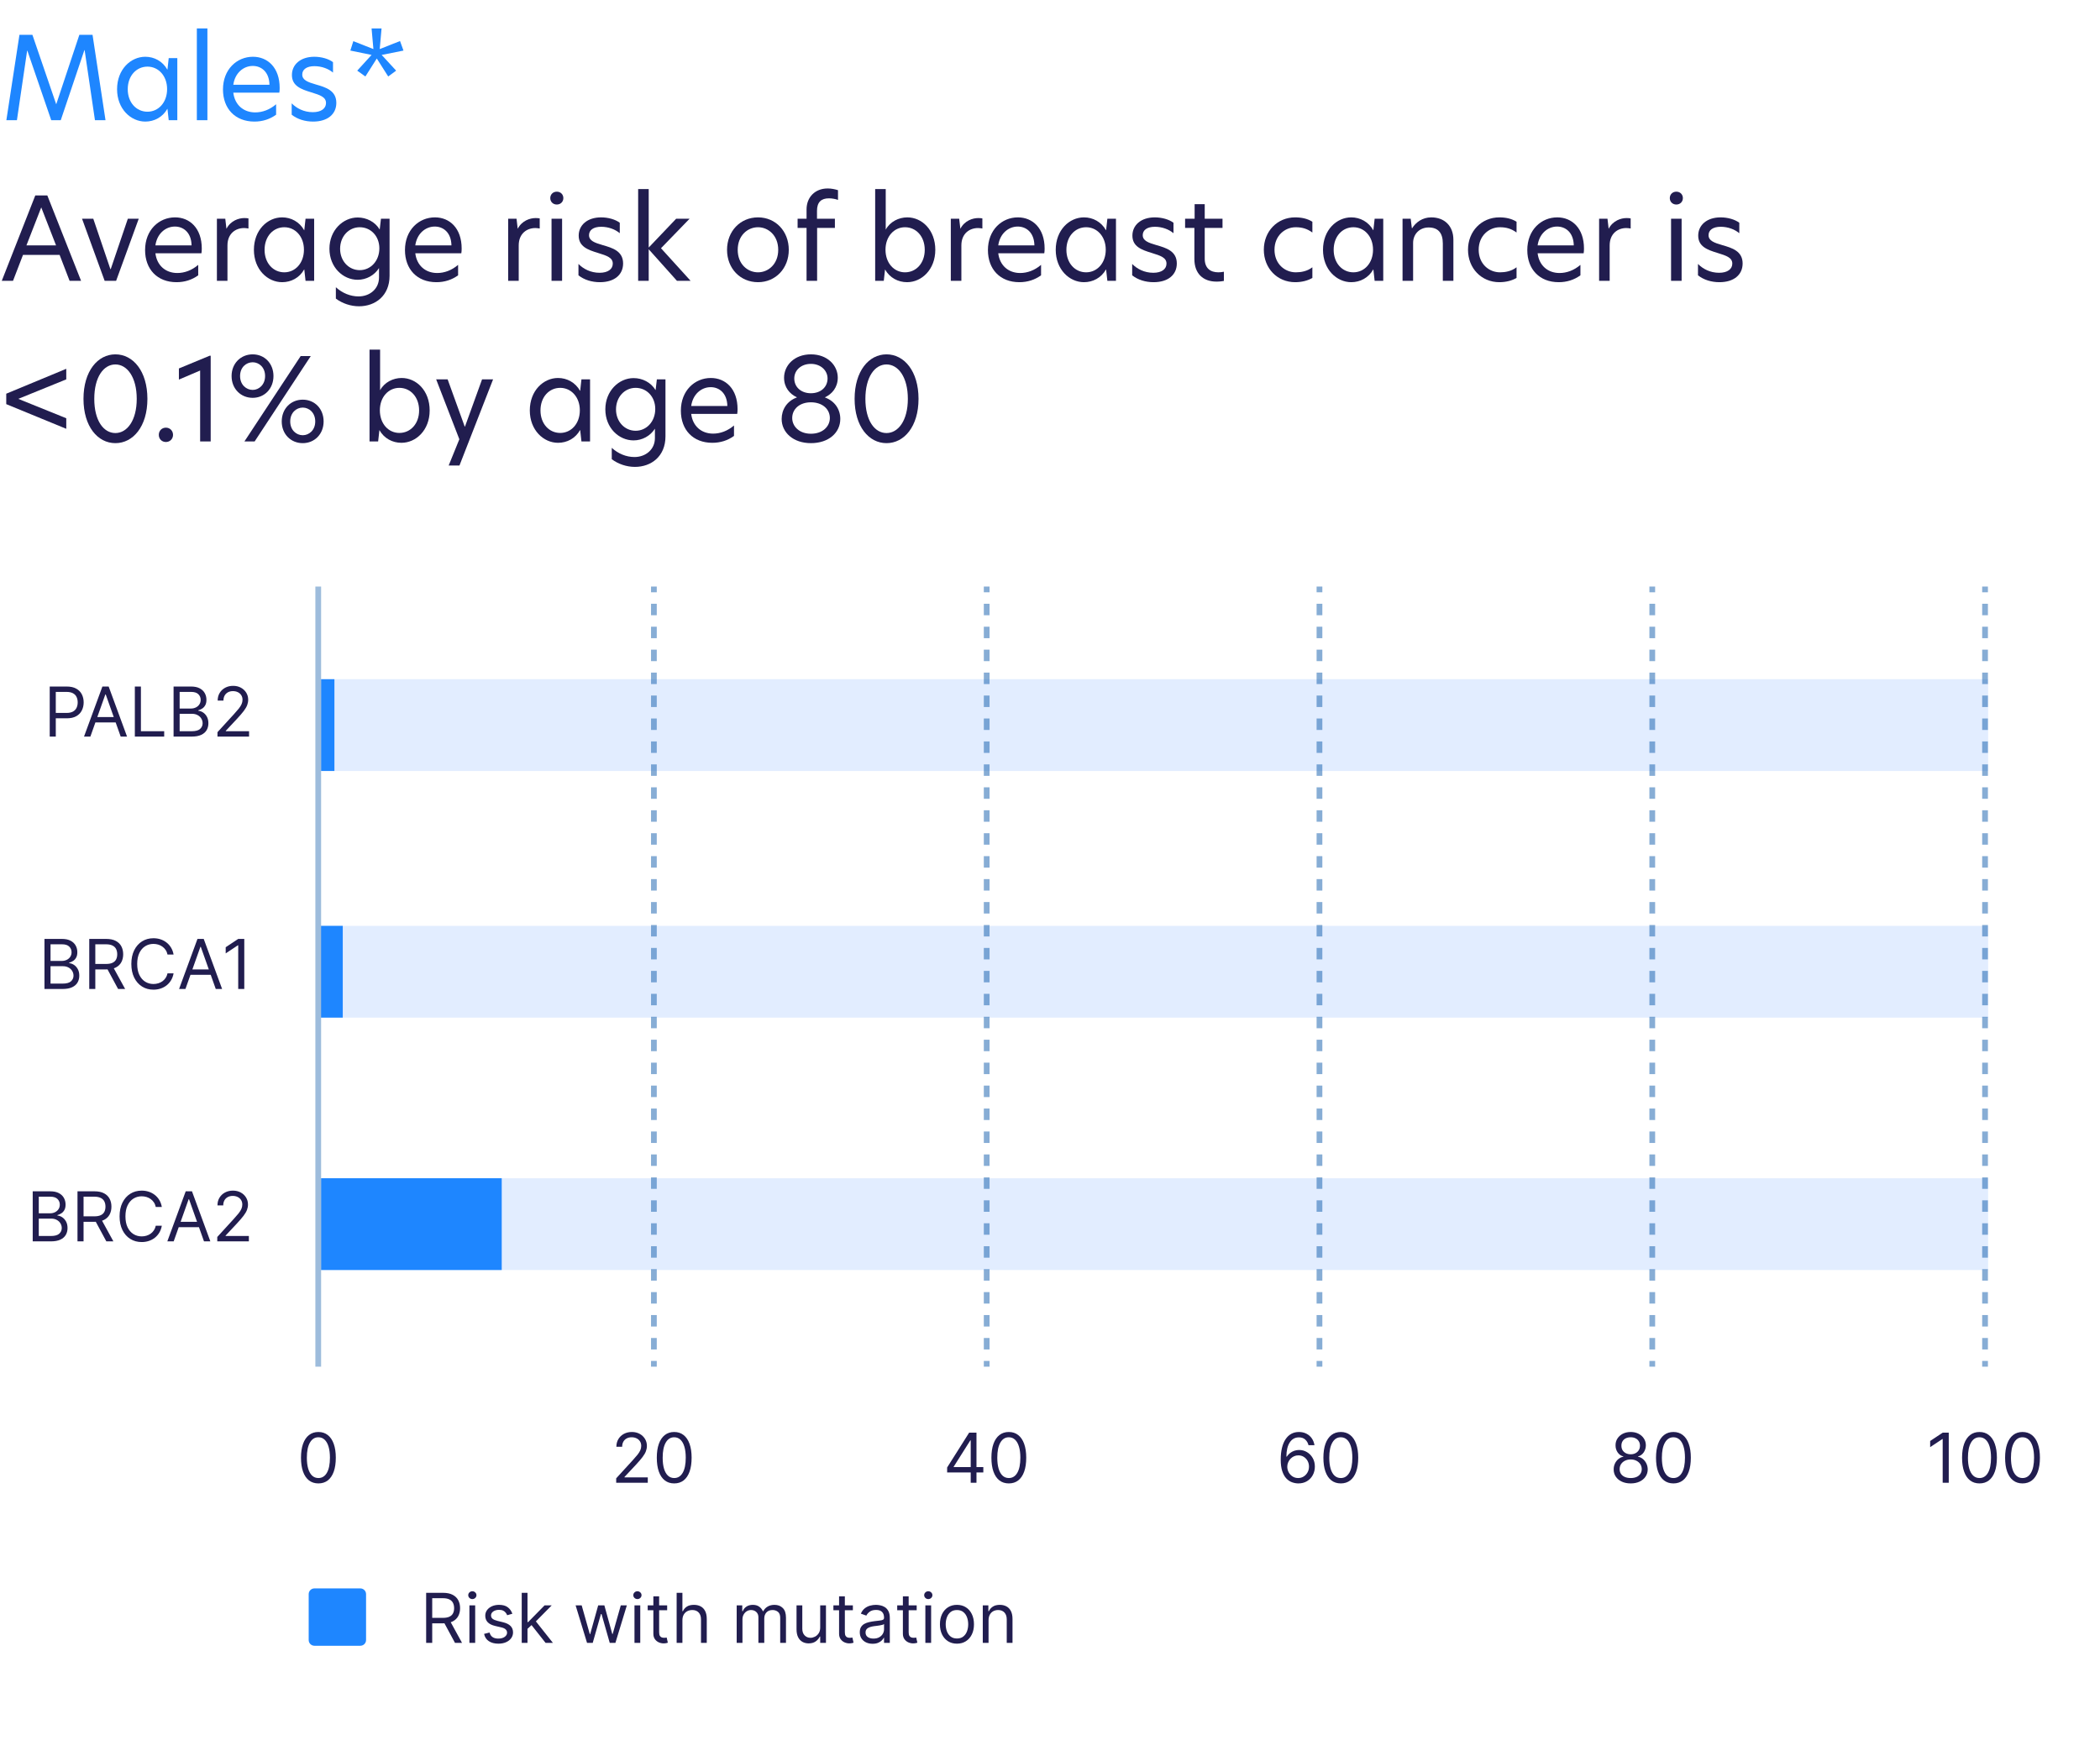 <?xml version="1.0" encoding="UTF-8"?>
<svg xmlns="http://www.w3.org/2000/svg" width="366" height="307" viewBox="0 0 366 307" fill="none">
  <path d="M62.8 276.91H54.8C54.248 276.91 53.8 277.358 53.8 277.91V285.91C53.8 286.462 54.248 286.91 54.8 286.91H62.8C63.352 286.91 63.8 286.462 63.8 285.91V277.91C63.8 277.358 63.352 276.91 62.8 276.91Z" fill="#1E86FF"></path>
  <path d="M74.272 286.41V277.682H77.221C77.903 277.682 78.463 277.799 78.9 278.032C79.338 278.262 79.662 278.579 79.872 278.982C80.082 279.386 80.187 279.844 80.187 280.359C80.187 280.873 80.082 281.329 79.872 281.726C79.662 282.124 79.339 282.437 78.905 282.664C78.47 282.888 77.915 283.001 77.238 283.001H74.852V282.046H77.204C77.67 282.046 78.045 281.978 78.329 281.841C78.616 281.705 78.824 281.512 78.951 281.262C79.082 281.009 79.147 280.708 79.147 280.359C79.147 280.009 79.082 279.704 78.951 279.442C78.821 279.181 78.612 278.979 78.325 278.837C78.038 278.692 77.659 278.62 77.187 278.62H75.329V286.41H74.272ZM78.38 282.489L80.528 286.41H79.301L77.187 282.489H78.38ZM81.812 286.41V279.864H82.818V286.41H81.812ZM82.323 278.773C82.127 278.773 81.958 278.707 81.816 278.573C81.677 278.439 81.607 278.279 81.607 278.091C81.607 277.904 81.677 277.743 81.816 277.61C81.958 277.476 82.127 277.41 82.323 277.41C82.519 277.41 82.687 277.476 82.826 277.61C82.968 277.743 83.039 277.904 83.039 278.091C83.039 278.279 82.968 278.439 82.826 278.573C82.687 278.707 82.519 278.773 82.323 278.773ZM89.296 281.33L88.392 281.586C88.336 281.435 88.252 281.289 88.141 281.147C88.033 281.002 87.885 280.883 87.698 280.789C87.51 280.695 87.27 280.648 86.978 280.648C86.577 280.648 86.243 280.741 85.976 280.925C85.712 281.107 85.58 281.339 85.58 281.62C85.58 281.87 85.671 282.067 85.853 282.212C86.035 282.357 86.319 282.478 86.705 282.574L87.677 282.813C88.262 282.955 88.698 283.172 88.985 283.465C89.272 283.755 89.415 284.128 89.415 284.586C89.415 284.961 89.307 285.296 89.091 285.591C88.878 285.887 88.58 286.12 88.197 286.29C87.813 286.461 87.367 286.546 86.858 286.546C86.191 286.546 85.638 286.401 85.201 286.111C84.763 285.822 84.486 285.398 84.37 284.841L85.324 284.603C85.415 284.955 85.587 285.219 85.84 285.395C86.096 285.572 86.43 285.66 86.841 285.66C87.31 285.66 87.682 285.56 87.958 285.361C88.236 285.16 88.376 284.918 88.376 284.637C88.376 284.41 88.296 284.219 88.137 284.066C87.978 283.91 87.733 283.793 87.404 283.716L86.313 283.461C85.713 283.319 85.273 283.099 84.992 282.8C84.713 282.499 84.574 282.123 84.574 281.671C84.574 281.302 84.678 280.975 84.885 280.691C85.096 280.407 85.381 280.184 85.742 280.022C86.106 279.86 86.517 279.779 86.978 279.779C87.626 279.779 88.134 279.921 88.503 280.205C88.876 280.489 89.14 280.864 89.296 281.33ZM91.867 284.023L91.85 282.779H92.054L94.918 279.864H96.162L93.111 282.949H93.026L91.867 284.023ZM90.929 286.41V277.682H91.935V286.41H90.929ZM95.088 286.41L92.531 283.171L93.247 282.472L96.367 286.41H95.088ZM102.314 286.41L100.32 279.864H101.377L102.792 284.876H102.86L104.257 279.864H105.331L106.712 284.859H106.78L108.195 279.864H109.252L107.257 286.41H106.269L104.837 281.381H104.735L103.303 286.41H102.314ZM110.581 286.41V279.864H111.587V286.41H110.581ZM111.093 278.773C110.897 278.773 110.728 278.707 110.586 278.573C110.446 278.439 110.377 278.279 110.377 278.091C110.377 277.904 110.446 277.743 110.586 277.61C110.728 277.476 110.897 277.41 111.093 277.41C111.289 277.41 111.456 277.476 111.596 277.61C111.738 277.743 111.809 277.904 111.809 278.091C111.809 278.279 111.738 278.439 111.596 278.573C111.456 278.707 111.289 278.773 111.093 278.773ZM116.276 279.864V280.716H112.884V279.864H116.276ZM113.872 278.296H114.878V284.535C114.878 284.819 114.919 285.032 115.001 285.174C115.087 285.313 115.195 285.407 115.325 285.455C115.459 285.501 115.599 285.523 115.747 285.523C115.858 285.523 115.949 285.518 116.02 285.506C116.091 285.492 116.148 285.481 116.19 285.472L116.395 286.376C116.327 286.401 116.232 286.427 116.109 286.452C115.987 286.481 115.832 286.495 115.645 286.495C115.361 286.495 115.082 286.434 114.81 286.312C114.54 286.189 114.315 286.003 114.136 285.753C113.96 285.503 113.872 285.188 113.872 284.807V278.296ZM118.935 282.472V286.41H117.929V277.682H118.935V280.887H119.02C119.173 280.549 119.403 280.28 119.71 280.082C120.02 279.88 120.432 279.779 120.946 279.779C121.392 279.779 121.783 279.868 122.118 280.047C122.453 280.224 122.713 280.495 122.898 280.861C123.085 281.225 123.179 281.688 123.179 282.251V286.41H122.173V282.319C122.173 281.799 122.038 281.397 121.768 281.113C121.501 280.826 121.131 280.682 120.656 280.682C120.327 280.682 120.031 280.752 119.77 280.891C119.511 281.03 119.307 281.234 119.156 281.501C119.009 281.768 118.935 282.091 118.935 282.472ZM128.394 286.41V279.864H129.365V280.887H129.451C129.587 280.538 129.807 280.266 130.111 280.073C130.415 279.877 130.78 279.779 131.206 279.779C131.638 279.779 131.998 279.877 132.284 280.073C132.574 280.266 132.8 280.538 132.962 280.887H133.03C133.198 280.549 133.449 280.28 133.784 280.082C134.12 279.88 134.522 279.779 134.99 279.779C135.576 279.779 136.054 279.962 136.427 280.329C136.799 280.692 136.985 281.259 136.985 282.029V286.41H135.979V282.029C135.979 281.546 135.847 281.201 135.583 280.993C135.319 280.786 135.007 280.682 134.65 280.682C134.189 280.682 133.833 280.822 133.58 281.1C133.327 281.376 133.201 281.725 133.201 282.148V286.41H132.178V281.927C132.178 281.555 132.057 281.255 131.816 281.028C131.574 280.797 131.263 280.682 130.882 280.682C130.621 280.682 130.377 280.752 130.15 280.891C129.925 281.03 129.743 281.224 129.604 281.471C129.468 281.715 129.4 281.998 129.4 282.319V286.41H128.394ZM142.949 283.734V279.864H143.954V286.41H142.949V285.302H142.88C142.727 285.634 142.488 285.917 142.164 286.15C141.841 286.38 141.431 286.495 140.937 286.495C140.528 286.495 140.164 286.405 139.846 286.226C139.528 286.045 139.278 285.772 139.096 285.408C138.914 285.042 138.824 284.58 138.824 284.023V279.864H139.829V283.955C139.829 284.432 139.963 284.813 140.23 285.097C140.5 285.381 140.843 285.523 141.261 285.523C141.511 285.523 141.765 285.459 142.024 285.332C142.285 285.204 142.504 285.008 142.68 284.743C142.859 284.479 142.949 284.143 142.949 283.734ZM148.643 279.864V280.716H145.251V279.864H148.643ZM146.239 278.296H147.245V284.535C147.245 284.819 147.286 285.032 147.369 285.174C147.454 285.313 147.562 285.407 147.692 285.455C147.826 285.501 147.967 285.523 148.114 285.523C148.225 285.523 148.316 285.518 148.387 285.506C148.458 285.492 148.515 285.481 148.558 285.472L148.762 286.376C148.694 286.401 148.599 286.427 148.477 286.452C148.354 286.481 148.2 286.495 148.012 286.495C147.728 286.495 147.45 286.434 147.177 286.312C146.907 286.189 146.683 286.003 146.504 285.753C146.327 285.503 146.239 285.188 146.239 284.807V278.296ZM152.082 286.563C151.667 286.563 151.291 286.485 150.952 286.329C150.614 286.17 150.346 285.941 150.147 285.643C149.948 285.341 149.849 284.978 149.849 284.552C149.849 284.177 149.923 283.873 150.07 283.64C150.218 283.404 150.416 283.219 150.663 283.086C150.91 282.952 151.183 282.853 151.481 282.788C151.782 282.719 152.085 282.665 152.389 282.626C152.786 282.574 153.109 282.536 153.356 282.511C153.606 282.482 153.788 282.435 153.901 282.37C154.018 282.305 154.076 282.191 154.076 282.029V281.995C154.076 281.574 153.961 281.248 153.731 281.015C153.504 280.782 153.158 280.665 152.695 280.665C152.215 280.665 151.839 280.77 151.566 280.981C151.293 281.191 151.102 281.415 150.991 281.654L150.036 281.313C150.207 280.915 150.434 280.606 150.718 280.384C151.005 280.16 151.317 280.003 151.656 279.915C151.996 279.824 152.332 279.779 152.661 279.779C152.871 279.779 153.113 279.805 153.386 279.856C153.661 279.904 153.927 280.005 154.183 280.158C154.441 280.312 154.656 280.543 154.826 280.853C154.996 281.163 155.082 281.577 155.082 282.097V286.41H154.076V285.523H154.025C153.957 285.665 153.843 285.817 153.684 285.979C153.525 286.141 153.313 286.279 153.049 286.393C152.785 286.506 152.462 286.563 152.082 286.563ZM152.235 285.66C152.633 285.66 152.968 285.582 153.241 285.425C153.516 285.269 153.724 285.067 153.863 284.82C154.005 284.573 154.076 284.313 154.076 284.04V283.12C154.033 283.171 153.94 283.218 153.795 283.261C153.653 283.3 153.488 283.336 153.3 283.367C153.116 283.395 152.935 283.421 152.759 283.444C152.586 283.464 152.445 283.481 152.337 283.495C152.076 283.529 151.832 283.584 151.604 283.661C151.38 283.735 151.198 283.847 151.059 283.998C150.923 284.145 150.854 284.347 150.854 284.603C150.854 284.952 150.984 285.216 151.242 285.395C151.504 285.572 151.835 285.66 152.235 285.66ZM159.764 279.864V280.716H156.372V279.864H159.764ZM157.36 278.296H158.366V284.535C158.366 284.819 158.407 285.032 158.49 285.174C158.575 285.313 158.683 285.407 158.814 285.455C158.947 285.501 159.088 285.523 159.235 285.523C159.346 285.523 159.437 285.518 159.508 285.506C159.579 285.492 159.636 285.481 159.679 285.472L159.883 286.376C159.815 286.401 159.72 286.427 159.598 286.452C159.476 286.481 159.321 286.495 159.133 286.495C158.849 286.495 158.571 286.434 158.298 286.312C158.028 286.189 157.804 286.003 157.625 285.753C157.449 285.503 157.36 285.188 157.36 284.807V278.296ZM161.277 286.41V279.864H162.282V286.41H161.277ZM161.788 278.773C161.592 278.773 161.423 278.707 161.281 278.573C161.142 278.439 161.072 278.279 161.072 278.091C161.072 277.904 161.142 277.743 161.281 277.61C161.423 277.476 161.592 277.41 161.788 277.41C161.984 277.41 162.152 277.476 162.291 277.61C162.433 277.743 162.504 277.904 162.504 278.091C162.504 278.279 162.433 278.439 162.291 278.573C162.152 278.707 161.984 278.773 161.788 278.773ZM166.783 286.546C166.192 286.546 165.674 286.405 165.228 286.124C164.785 285.843 164.438 285.449 164.188 284.944C163.941 284.438 163.817 283.847 163.817 283.171C163.817 282.489 163.941 281.894 164.188 281.386C164.438 280.877 164.785 280.482 165.228 280.201C165.674 279.92 166.192 279.779 166.783 279.779C167.374 279.779 167.891 279.92 168.335 280.201C168.781 280.482 169.127 280.877 169.374 281.386C169.624 281.894 169.749 282.489 169.749 283.171C169.749 283.847 169.624 284.438 169.374 284.944C169.127 285.449 168.781 285.843 168.335 286.124C167.891 286.405 167.374 286.546 166.783 286.546ZM166.783 285.643C167.232 285.643 167.602 285.528 167.891 285.297C168.181 285.067 168.396 284.765 168.535 284.39C168.674 284.015 168.744 283.609 168.744 283.171C168.744 282.734 168.674 282.326 168.535 281.948C168.396 281.57 168.181 281.265 167.891 281.032C167.602 280.799 167.232 280.682 166.783 280.682C166.335 280.682 165.965 280.799 165.675 281.032C165.386 281.265 165.171 281.57 165.032 281.948C164.893 282.326 164.823 282.734 164.823 283.171C164.823 283.609 164.893 284.015 165.032 284.39C165.171 284.765 165.386 285.067 165.675 285.297C165.965 285.528 166.335 285.643 166.783 285.643ZM172.29 282.472V286.41H171.284V279.864H172.256V280.887H172.341C172.495 280.555 172.728 280.288 173.04 280.086C173.353 279.881 173.756 279.779 174.25 279.779C174.694 279.779 175.081 279.87 175.414 280.052C175.746 280.231 176.005 280.503 176.189 280.87C176.374 281.234 176.466 281.694 176.466 282.251V286.41H175.461V282.319C175.461 281.805 175.327 281.404 175.06 281.117C174.793 280.827 174.427 280.682 173.961 280.682C173.64 280.682 173.353 280.752 173.1 280.891C172.85 281.03 172.652 281.234 172.507 281.501C172.363 281.768 172.29 282.091 172.29 282.472Z" fill="#211D4F"></path>
  <path opacity="0.5" d="M346.501 118.406H55.969V134.406H346.501V118.406Z" fill="#C6DDFF"></path>
  <path opacity="0.5" d="M346.501 161.406H55.963V177.406H346.501V161.406Z" fill="#C6DDFF"></path>
  <path opacity="0.5" d="M346.5 205.406H55.988V221.406H346.5V205.406Z" fill="#C6DDFF"></path>
  <path d="M58.285 118.406H55.969V134.406H58.285V118.406Z" fill="#1E86FF"></path>
  <path d="M59.74 161.406H55.955V177.406H59.74V161.406Z" fill="#1E86FF"></path>
  <path d="M87.444 205.406H55.967V221.406H87.444V205.406Z" fill="#1E86FF"></path>
  <path d="M8.666 128.412V119.685H11.615C12.3 119.685 12.859 119.808 13.294 120.056C13.731 120.3 14.055 120.631 14.265 121.048C14.476 121.466 14.581 121.932 14.581 122.446C14.581 122.96 14.476 123.428 14.265 123.848C14.058 124.269 13.737 124.604 13.302 124.854C12.868 125.101 12.311 125.225 11.632 125.225H9.518V124.287H11.598C12.067 124.287 12.443 124.206 12.727 124.044C13.011 123.882 13.217 123.664 13.345 123.388C13.476 123.11 13.541 122.796 13.541 122.446C13.541 122.097 13.476 121.784 13.345 121.509C13.217 121.233 13.01 121.017 12.723 120.861C12.436 120.702 12.055 120.622 11.581 120.622H9.723V128.412H8.666ZM15.751 128.412H14.643L17.847 119.685H18.938L22.143 128.412H21.035L18.427 121.066H18.358L15.751 128.412ZM16.16 125.003H20.625V125.941H16.16V125.003ZM23.502 128.412V119.685H24.559V127.475H28.616V128.412H23.502ZM30.252 128.412V119.685H33.303C33.911 119.685 34.413 119.79 34.807 120C35.202 120.208 35.496 120.487 35.689 120.84C35.883 121.189 35.979 121.577 35.979 122.003C35.979 122.378 35.913 122.688 35.779 122.932C35.648 123.176 35.475 123.369 35.259 123.512C35.046 123.654 34.814 123.759 34.564 123.827V123.912C34.831 123.929 35.1 124.023 35.37 124.193C35.64 124.364 35.866 124.608 36.047 124.926C36.229 125.244 36.32 125.634 36.32 126.094C36.32 126.531 36.221 126.925 36.022 127.274C35.823 127.624 35.509 127.901 35.08 128.105C34.651 128.31 34.093 128.412 33.405 128.412H30.252ZM31.309 127.475H33.405C34.096 127.475 34.586 127.341 34.876 127.074C35.168 126.804 35.314 126.477 35.314 126.094C35.314 125.798 35.239 125.526 35.089 125.276C34.938 125.023 34.724 124.821 34.445 124.671C34.167 124.517 33.837 124.441 33.456 124.441H31.309V127.475ZM31.309 123.52H33.269C33.587 123.52 33.874 123.458 34.13 123.333C34.388 123.208 34.593 123.031 34.743 122.804C34.897 122.577 34.974 122.31 34.974 122.003C34.974 121.619 34.84 121.294 34.573 121.027C34.306 120.757 33.883 120.622 33.303 120.622H31.309V123.52ZM37.903 128.412V127.645L40.784 124.492C41.122 124.122 41.4 123.801 41.619 123.529C41.838 123.253 42 122.994 42.105 122.753C42.213 122.509 42.267 122.253 42.267 121.986C42.267 121.679 42.193 121.414 42.045 121.189C41.9 120.965 41.702 120.791 41.449 120.669C41.196 120.547 40.912 120.486 40.596 120.486C40.261 120.486 39.969 120.556 39.719 120.695C39.471 120.831 39.28 121.023 39.143 121.27C39.01 121.517 38.943 121.807 38.943 122.139H37.937C37.937 121.628 38.055 121.179 38.291 120.793C38.527 120.406 38.848 120.105 39.254 119.889C39.663 119.673 40.122 119.566 40.63 119.566C41.142 119.566 41.595 119.673 41.99 119.889C42.385 120.105 42.694 120.396 42.919 120.763C43.143 121.129 43.255 121.537 43.255 121.986C43.255 122.307 43.197 122.621 43.081 122.928C42.967 123.232 42.768 123.571 42.484 123.946C42.203 124.318 41.812 124.773 41.312 125.31L39.352 127.406V127.475H43.409V128.412H37.903Z" fill="#211D4F"></path>
  <path d="M7.75 172.412V163.685H10.801C11.409 163.685 11.911 163.79 12.305 164C12.7 164.208 12.994 164.487 13.188 164.84C13.381 165.189 13.477 165.577 13.477 166.003C13.477 166.378 13.411 166.688 13.277 166.932C13.146 167.176 12.973 167.369 12.757 167.512C12.544 167.654 12.312 167.759 12.062 167.827V167.912C12.329 167.929 12.598 168.023 12.868 168.193C13.138 168.364 13.364 168.608 13.545 168.926C13.727 169.244 13.818 169.634 13.818 170.094C13.818 170.531 13.719 170.925 13.52 171.274C13.321 171.624 13.007 171.901 12.578 172.105C12.149 172.31 11.591 172.412 10.903 172.412H7.75ZM8.807 171.475H10.903C11.594 171.475 12.084 171.341 12.374 171.074C12.666 170.804 12.812 170.477 12.812 170.094C12.812 169.798 12.737 169.526 12.587 169.276C12.436 169.023 12.222 168.821 11.943 168.671C11.665 168.517 11.335 168.441 10.954 168.441H8.807V171.475ZM8.807 167.52H10.767C11.085 167.52 11.372 167.458 11.628 167.333C11.886 167.208 12.091 167.031 12.242 166.804C12.395 166.577 12.472 166.31 12.472 166.003C12.472 165.619 12.338 165.294 12.071 165.027C11.804 164.757 11.381 164.622 10.801 164.622H8.807V167.52ZM15.555 172.412V163.685H18.503C19.185 163.685 19.745 163.801 20.183 164.034C20.62 164.264 20.944 164.581 21.154 164.985C21.364 165.388 21.469 165.847 21.469 166.361C21.469 166.875 21.364 167.331 21.154 167.729C20.944 168.127 20.621 168.439 20.187 168.666C19.752 168.891 19.197 169.003 18.521 169.003H16.134V168.048H18.486C18.952 168.048 19.327 167.98 19.611 167.844C19.898 167.708 20.106 167.514 20.234 167.264C20.364 167.012 20.43 166.71 20.43 166.361C20.43 166.012 20.364 165.706 20.234 165.445C20.103 165.183 19.894 164.982 19.607 164.84C19.32 164.695 18.941 164.622 18.469 164.622H16.611V172.412H15.555ZM19.663 168.492L21.81 172.412H20.583L18.469 168.492H19.663ZM30.253 166.412H29.196C29.134 166.108 29.024 165.841 28.868 165.611C28.715 165.381 28.527 165.188 28.306 165.031C28.087 164.872 27.844 164.753 27.577 164.673C27.31 164.594 27.032 164.554 26.742 164.554C26.213 164.554 25.735 164.688 25.306 164.955C24.88 165.222 24.54 165.615 24.287 166.135C24.037 166.655 23.912 167.293 23.912 168.048C23.912 168.804 24.037 169.442 24.287 169.962C24.54 170.482 24.88 170.875 25.306 171.142C25.735 171.409 26.213 171.543 26.742 171.543C27.032 171.543 27.31 171.503 27.577 171.423C27.844 171.344 28.087 171.226 28.306 171.07C28.527 170.911 28.715 170.716 28.868 170.486C29.024 170.253 29.134 169.986 29.196 169.685H30.253C30.174 170.131 30.029 170.53 29.819 170.882C29.608 171.235 29.347 171.534 29.034 171.781C28.722 172.026 28.371 172.212 27.982 172.34C27.596 172.468 27.182 172.531 26.742 172.531C25.997 172.531 25.336 172.35 24.756 171.986C24.177 171.622 23.721 171.105 23.388 170.435C23.056 169.764 22.89 168.969 22.89 168.048C22.89 167.128 23.056 166.333 23.388 165.662C23.721 164.992 24.177 164.475 24.756 164.111C25.336 163.747 25.997 163.566 26.742 163.566C27.182 163.566 27.596 163.629 27.982 163.757C28.371 163.885 28.722 164.073 29.034 164.32C29.347 164.564 29.608 164.862 29.819 165.215C30.029 165.564 30.174 165.963 30.253 166.412ZM32.319 172.412H31.211L34.416 163.685H35.506L38.711 172.412H37.603L34.995 165.066H34.927L32.319 172.412ZM32.728 169.003H37.194V169.941H32.728V169.003ZM42.575 163.685V172.412H41.518V164.793H41.467L39.336 166.208V165.134L41.518 163.685H42.575Z" fill="#211D4F"></path>
  <path d="M5.701 216.412V207.685H8.752C9.36 207.685 9.862 207.79 10.257 208C10.651 208.208 10.945 208.487 11.139 208.84C11.332 209.189 11.428 209.577 11.428 210.003C11.428 210.378 11.362 210.688 11.228 210.932C11.098 211.176 10.924 211.369 10.708 211.512C10.495 211.654 10.264 211.759 10.014 211.827V211.912C10.281 211.929 10.549 212.023 10.819 212.193C11.089 212.364 11.315 212.608 11.497 212.926C11.678 213.244 11.769 213.634 11.769 214.094C11.769 214.531 11.67 214.925 11.471 215.274C11.272 215.624 10.958 215.901 10.529 216.105C10.1 216.31 9.542 216.412 8.855 216.412H5.701ZM6.758 215.475H8.855C9.545 215.475 10.035 215.341 10.325 215.074C10.617 214.804 10.764 214.477 10.764 214.094C10.764 213.798 10.688 213.526 10.538 213.276C10.387 213.023 10.173 212.821 9.894 212.671C9.616 212.517 9.286 212.441 8.906 212.441H6.758V215.475ZM6.758 211.52H8.718C9.036 211.52 9.323 211.458 9.579 211.333C9.838 211.208 10.042 211.031 10.193 210.804C10.346 210.577 10.423 210.31 10.423 210.003C10.423 209.619 10.289 209.294 10.022 209.027C9.755 208.757 9.332 208.622 8.752 208.622H6.758V211.52ZM13.506 216.412V207.685H16.455C17.137 207.685 17.696 207.801 18.134 208.034C18.571 208.264 18.895 208.581 19.105 208.985C19.316 209.388 19.421 209.847 19.421 210.361C19.421 210.875 19.316 211.331 19.105 211.729C18.895 212.127 18.573 212.439 18.138 212.666C17.703 212.891 17.148 213.003 16.472 213.003H14.085V212.048H16.438C16.904 212.048 17.279 211.98 17.563 211.844C17.85 211.708 18.057 211.514 18.185 211.264C18.316 211.012 18.381 210.71 18.381 210.361C18.381 210.012 18.316 209.706 18.185 209.445C18.054 209.183 17.845 208.982 17.558 208.84C17.271 208.695 16.892 208.622 16.421 208.622H14.563V216.412H13.506ZM17.614 212.492L19.762 216.412H18.534L16.421 212.492H17.614ZM28.204 210.412H27.148C27.085 210.108 26.976 209.841 26.819 209.611C26.666 209.381 26.479 209.188 26.257 209.031C26.038 208.872 25.795 208.753 25.528 208.673C25.261 208.594 24.983 208.554 24.693 208.554C24.165 208.554 23.686 208.688 23.257 208.955C22.831 209.222 22.491 209.615 22.238 210.135C21.988 210.655 21.863 211.293 21.863 212.048C21.863 212.804 21.988 213.442 22.238 213.962C22.491 214.482 22.831 214.875 23.257 215.142C23.686 215.409 24.165 215.543 24.693 215.543C24.983 215.543 25.261 215.503 25.528 215.423C25.795 215.344 26.038 215.226 26.257 215.07C26.479 214.911 26.666 214.716 26.819 214.486C26.976 214.253 27.085 213.986 27.148 213.685H28.204C28.125 214.131 27.98 214.53 27.77 214.882C27.559 215.235 27.298 215.534 26.986 215.781C26.673 216.026 26.322 216.212 25.933 216.34C25.547 216.468 25.133 216.531 24.693 216.531C23.949 216.531 23.287 216.35 22.707 215.986C22.128 215.622 21.672 215.105 21.339 214.435C21.007 213.764 20.841 212.969 20.841 212.048C20.841 211.128 21.007 210.333 21.339 209.662C21.672 208.992 22.128 208.475 22.707 208.111C23.287 207.747 23.949 207.566 24.693 207.566C25.133 207.566 25.547 207.629 25.933 207.757C26.322 207.885 26.673 208.073 26.986 208.32C27.298 208.564 27.559 208.862 27.77 209.215C27.98 209.564 28.125 209.963 28.204 210.412ZM30.27 216.412H29.162L32.367 207.685H33.458L36.662 216.412H35.554L32.946 209.066H32.878L30.27 216.412ZM30.679 213.003H35.145V213.941H30.679V213.003ZM37.868 216.412V215.645L40.749 212.492C41.087 212.122 41.365 211.801 41.584 211.529C41.803 211.253 41.965 210.994 42.07 210.753C42.178 210.509 42.232 210.253 42.232 209.986C42.232 209.679 42.158 209.414 42.01 209.189C41.865 208.965 41.666 208.791 41.413 208.669C41.161 208.547 40.877 208.486 40.561 208.486C40.226 208.486 39.933 208.556 39.683 208.695C39.436 208.831 39.245 209.023 39.108 209.27C38.975 209.517 38.908 209.807 38.908 210.139H37.902C37.902 209.628 38.02 209.179 38.256 208.793C38.492 208.406 38.813 208.105 39.219 207.889C39.628 207.673 40.087 207.566 40.595 207.566C41.107 207.566 41.56 207.673 41.955 207.889C42.35 208.105 42.659 208.396 42.884 208.763C43.108 209.129 43.22 209.537 43.22 209.986C43.22 210.307 43.162 210.621 43.046 210.928C42.932 211.232 42.733 211.571 42.449 211.946C42.168 212.318 41.777 212.773 41.277 213.31L39.317 215.406V215.475H43.374V216.412H37.868Z" fill="#211D4F"></path>
  <path d="M55.965 102.256H54.965V238.256H55.965V102.256Z" fill="#0B58A9" fill-opacity="0.4"></path>
  <path fill-rule="evenodd" clip-rule="evenodd" d="M113.465 103.256V102.256H114.465V103.256H113.465ZM113.465 107.256V105.256H114.465V107.256H113.465ZM113.465 111.256V109.256H114.465V111.256H113.465ZM113.465 115.256V113.256H114.465V115.256H113.465ZM113.465 119.256V117.256H114.465V119.256H113.465ZM113.465 123.256V121.256H114.465V123.256H113.465ZM113.465 127.256V125.256H114.465V127.256H113.465ZM113.465 131.256V129.256H114.465V131.256H113.465ZM113.465 135.256V133.256H114.465V135.256H113.465ZM113.465 139.256V137.256H114.465V139.256H113.465ZM113.465 143.256V141.256H114.465V143.256H113.465ZM113.465 147.256V145.256H114.465V147.256H113.465ZM113.465 151.256V149.256H114.465V151.256H113.465ZM113.465 155.256V153.256H114.465V155.256H113.465ZM113.465 159.256V157.256H114.465V159.256H113.465ZM113.465 163.256V161.256H114.465V163.256H113.465ZM113.465 167.256V165.256H114.465V167.256H113.465ZM113.465 171.256V169.256H114.465V171.256H113.465ZM113.465 175.256V173.256H114.465V175.256H113.465ZM113.465 179.256V177.256H114.465V179.256H113.465ZM113.465 183.256V181.256H114.465V183.256H113.465ZM113.465 187.256V185.256H114.465V187.256H113.465ZM113.465 191.256V189.256H114.465V191.256H113.465ZM113.465 195.256V193.256H114.465V195.256H113.465ZM113.465 199.256V197.256H114.465V199.256H113.465ZM113.465 203.256V201.256H114.465V203.256H113.465ZM113.465 207.256V205.256H114.465V207.256H113.465ZM113.465 211.256V209.256H114.465V211.256H113.465ZM113.465 215.256V213.256H114.465V215.256H113.465ZM113.465 219.256V217.256H114.465V219.256H113.465ZM113.465 223.256V221.256H114.465V223.256H113.465ZM113.465 227.256V225.256H114.465V227.256H113.465ZM113.465 231.256V229.256H114.465V231.256H113.465ZM113.465 235.256V233.256H114.465V235.256H113.465ZM113.465 238.256V237.256H114.465V238.256H113.465Z" fill="#0B58A9" fill-opacity="0.49"></path>
  <path fill-rule="evenodd" clip-rule="evenodd" d="M171.465 103.256V102.256H172.465V103.256H171.465ZM171.465 107.256V105.256H172.465V107.256H171.465ZM171.465 111.256V109.256H172.465V111.256H171.465ZM171.465 115.256V113.256H172.465V115.256H171.465ZM171.465 119.256V117.256H172.465V119.256H171.465ZM171.465 123.256V121.256H172.465V123.256H171.465ZM171.465 127.256V125.256H172.465V127.256H171.465ZM171.465 131.256V129.256H172.465V131.256H171.465ZM171.465 135.256V133.256H172.465V135.256H171.465ZM171.465 139.256V137.256H172.465V139.256H171.465ZM171.465 143.256V141.256H172.465V143.256H171.465ZM171.465 147.256V145.256H172.465V147.256H171.465ZM171.465 151.256V149.256H172.465V151.256H171.465ZM171.465 155.256V153.256H172.465V155.256H171.465ZM171.465 159.256V157.256H172.465V159.256H171.465ZM171.465 163.256V161.256H172.465V163.256H171.465ZM171.465 167.256V165.256H172.465V167.256H171.465ZM171.465 171.256V169.256H172.465V171.256H171.465ZM171.465 175.256V173.256H172.465V175.256H171.465ZM171.465 179.256V177.256H172.465V179.256H171.465ZM171.465 183.256V181.256H172.465V183.256H171.465ZM171.465 187.256V185.256H172.465V187.256H171.465ZM171.465 191.256V189.256H172.465V191.256H171.465ZM171.465 195.256V193.256H172.465V195.256H171.465ZM171.465 199.256V197.256H172.465V199.256H171.465ZM171.465 203.256V201.256H172.465V203.256H171.465ZM171.465 207.256V205.256H172.465V207.256H171.465ZM171.465 211.256V209.256H172.465V211.256H171.465ZM171.465 215.256V213.256H172.465V215.256H171.465ZM171.465 219.256V217.256H172.465V219.256H171.465ZM171.465 223.256V221.256H172.465V223.256H171.465ZM171.465 227.256V225.256H172.465V227.256H171.465ZM171.465 231.256V229.256H172.465V231.256H171.465ZM171.465 235.256V233.256H172.465V235.256H171.465ZM171.465 238.256V237.256H172.465V238.256H171.465Z" fill="#0B58A9" fill-opacity="0.49"></path>
  <path fill-rule="evenodd" clip-rule="evenodd" d="M229.465 103.256V102.256H230.465V103.256H229.465ZM229.465 107.256V105.256H230.465V107.256H229.465ZM229.465 111.256V109.256H230.465V111.256H229.465ZM229.465 115.256V113.256H230.465V115.256H229.465ZM229.465 119.256V117.256H230.465V119.256H229.465ZM229.465 123.256V121.256H230.465V123.256H229.465ZM229.465 127.256V125.256H230.465V127.256H229.465ZM229.465 131.256V129.256H230.465V131.256H229.465ZM229.465 135.256V133.256H230.465V135.256H229.465ZM229.465 139.256V137.256H230.465V139.256H229.465ZM229.465 143.256V141.256H230.465V143.256H229.465ZM229.465 147.256V145.256H230.465V147.256H229.465ZM229.465 151.256V149.256H230.465V151.256H229.465ZM229.465 155.256V153.256H230.465V155.256H229.465ZM229.465 159.256V157.256H230.465V159.256H229.465ZM229.465 163.256V161.256H230.465V163.256H229.465ZM229.465 167.256V165.256H230.465V167.256H229.465ZM229.465 171.256V169.256H230.465V171.256H229.465ZM229.465 175.256V173.256H230.465V175.256H229.465ZM229.465 179.256V177.256H230.465V179.256H229.465ZM229.465 183.256V181.256H230.465V183.256H229.465ZM229.465 187.256V185.256H230.465V187.256H229.465ZM229.465 191.256V189.256H230.465V191.256H229.465ZM229.465 195.256V193.256H230.465V195.256H229.465ZM229.465 199.256V197.256H230.465V199.256H229.465ZM229.465 203.256V201.256H230.465V203.256H229.465ZM229.465 207.256V205.256H230.465V207.256H229.465ZM229.465 211.256V209.256H230.465V211.256H229.465ZM229.465 215.256V213.256H230.465V215.256H229.465ZM229.465 219.256V217.256H230.465V219.256H229.465ZM229.465 223.256V221.256H230.465V223.256H229.465ZM229.465 227.256V225.256H230.465V227.256H229.465ZM229.465 231.256V229.256H230.465V231.256H229.465ZM229.465 235.256V233.256H230.465V235.256H229.465ZM229.465 238.256V237.256H230.465V238.256H229.465Z" fill="#0B58A9" fill-opacity="0.49"></path>
  <path fill-rule="evenodd" clip-rule="evenodd" d="M287.465 103.256V102.256H288.465V103.256H287.465ZM287.465 107.256V105.256H288.465V107.256H287.465ZM287.465 111.256V109.256H288.465V111.256H287.465ZM287.465 115.256V113.256H288.465V115.256H287.465ZM287.465 119.256V117.256H288.465V119.256H287.465ZM287.465 123.256V121.256H288.465V123.256H287.465ZM287.465 127.256V125.256H288.465V127.256H287.465ZM287.465 131.256V129.256H288.465V131.256H287.465ZM287.465 135.256V133.256H288.465V135.256H287.465ZM287.465 139.256V137.256H288.465V139.256H287.465ZM287.465 143.256V141.256H288.465V143.256H287.465ZM287.465 147.256V145.256H288.465V147.256H287.465ZM287.465 151.256V149.256H288.465V151.256H287.465ZM287.465 155.256V153.256H288.465V155.256H287.465ZM287.465 159.256V157.256H288.465V159.256H287.465ZM287.465 163.256V161.256H288.465V163.256H287.465ZM287.465 167.256V165.256H288.465V167.256H287.465ZM287.465 171.256V169.256H288.465V171.256H287.465ZM287.465 175.256V173.256H288.465V175.256H287.465ZM287.465 179.256V177.256H288.465V179.256H287.465ZM287.465 183.256V181.256H288.465V183.256H287.465ZM287.465 187.256V185.256H288.465V187.256H287.465ZM287.465 191.256V189.256H288.465V191.256H287.465ZM287.465 195.256V193.256H288.465V195.256H287.465ZM287.465 199.256V197.256H288.465V199.256H287.465ZM287.465 203.256V201.256H288.465V203.256H287.465ZM287.465 207.256V205.256H288.465V207.256H287.465ZM287.465 211.256V209.256H288.465V211.256H287.465ZM287.465 215.256V213.256H288.465V215.256H287.465ZM287.465 219.256V217.256H288.465V219.256H287.465ZM287.465 223.256V221.256H288.465V223.256H287.465ZM287.465 227.256V225.256H288.465V227.256H287.465ZM287.465 231.256V229.256H288.465V231.256H287.465ZM287.465 235.256V233.256H288.465V235.256H287.465ZM287.465 238.256V237.256H288.465V238.256H287.465Z" fill="#0B58A9" fill-opacity="0.49"></path>
  <path fill-rule="evenodd" clip-rule="evenodd" d="M345.465 103.256V102.256H346.465V103.256H345.465ZM345.465 107.256V105.256H346.465V107.256H345.465ZM345.465 111.256V109.256H346.465V111.256H345.465ZM345.465 115.256V113.256H346.465V115.256H345.465ZM345.465 119.256V117.256H346.465V119.256H345.465ZM345.465 123.256V121.256H346.465V123.256H345.465ZM345.465 127.256V125.256H346.465V127.256H345.465ZM345.465 131.256V129.256H346.465V131.256H345.465ZM345.465 135.256V133.256H346.465V135.256H345.465ZM345.465 139.256V137.256H346.465V139.256H345.465ZM345.465 143.256V141.256H346.465V143.256H345.465ZM345.465 147.256V145.256H346.465V147.256H345.465ZM345.465 151.256V149.256H346.465V151.256H345.465ZM345.465 155.256V153.256H346.465V155.256H345.465ZM345.465 159.256V157.256H346.465V159.256H345.465ZM345.465 163.256V161.256H346.465V163.256H345.465ZM345.465 167.256V165.256H346.465V167.256H345.465ZM345.465 171.256V169.256H346.465V171.256H345.465ZM345.465 175.256V173.256H346.465V175.256H345.465ZM345.465 179.256V177.256H346.465V179.256H345.465ZM345.465 183.256V181.256H346.465V183.256H345.465ZM345.465 187.256V185.256H346.465V187.256H345.465ZM345.465 191.256V189.256H346.465V191.256H345.465ZM345.465 195.256V193.256H346.465V195.256H345.465ZM345.465 199.256V197.256H346.465V199.256H345.465ZM345.465 203.256V201.256H346.465V203.256H345.465ZM345.465 207.256V205.256H346.465V207.256H345.465ZM345.465 211.256V209.256H346.465V211.256H345.465ZM345.465 215.256V213.256H346.465V215.256H345.465ZM345.465 219.256V217.256H346.465V219.256H345.465ZM345.465 223.256V221.256H346.465V223.256H345.465ZM345.465 227.256V225.256H346.465V227.256H345.465ZM345.465 231.256V229.256H346.465V231.256H345.465ZM345.465 235.256V233.256H346.465V235.256H345.465ZM345.465 238.256V237.256H346.465V238.256H345.465Z" fill="#0B58A9" fill-opacity="0.49"></path>
  <path d="M55.492 258.609C54.85 258.609 54.303 258.434 53.851 258.084C53.4 257.732 53.055 257.222 52.816 256.555C52.577 255.884 52.458 255.074 52.458 254.126C52.458 253.182 52.577 252.377 52.816 251.709C53.057 251.039 53.404 250.528 53.856 250.175C54.31 249.82 54.856 249.643 55.492 249.643C56.128 249.643 56.672 249.82 57.124 250.175C57.579 250.528 57.925 251.039 58.164 251.709C58.405 252.377 58.526 253.182 58.526 254.126C58.526 255.074 58.407 255.884 58.168 256.555C57.93 257.222 57.584 257.732 57.133 258.084C56.681 258.434 56.134 258.609 55.492 258.609ZM55.492 257.671C56.128 257.671 56.623 257.364 56.975 256.751C57.327 256.137 57.503 255.262 57.503 254.126C57.503 253.37 57.422 252.726 57.261 252.195C57.101 251.664 56.871 251.259 56.57 250.981C56.272 250.702 55.913 250.563 55.492 250.563C54.861 250.563 54.368 250.874 54.013 251.496C53.658 252.116 53.481 252.992 53.481 254.126C53.481 254.881 53.56 255.523 53.719 256.052C53.878 256.58 54.107 256.982 54.405 257.258C54.706 257.533 55.069 257.671 55.492 257.671Z" fill="#211D4F"></path>
  <path d="M107.393 258.489V257.722L110.274 254.569C110.612 254.199 110.89 253.878 111.109 253.606C111.328 253.33 111.49 253.072 111.595 252.83C111.703 252.586 111.757 252.33 111.757 252.063C111.757 251.756 111.683 251.491 111.535 251.266C111.39 251.042 111.191 250.869 110.938 250.746C110.686 250.624 110.401 250.563 110.086 250.563C109.751 250.563 109.458 250.633 109.208 250.772C108.961 250.908 108.769 251.1 108.633 251.347C108.499 251.594 108.433 251.884 108.433 252.217H107.427C107.427 251.705 107.545 251.256 107.781 250.87C108.017 250.484 108.338 250.182 108.744 249.967C109.153 249.751 109.612 249.643 110.12 249.643C110.632 249.643 111.085 249.751 111.48 249.967C111.874 250.182 112.184 250.474 112.409 250.84C112.633 251.207 112.745 251.614 112.745 252.063C112.745 252.384 112.687 252.698 112.571 253.005C112.457 253.309 112.258 253.648 111.974 254.023C111.693 254.396 111.302 254.85 110.802 255.387L108.842 257.484V257.552H112.899V258.489H107.393ZM117.505 258.609C116.863 258.609 116.316 258.434 115.865 258.084C115.413 257.732 115.068 257.222 114.829 256.555C114.59 255.884 114.471 255.074 114.471 254.126C114.471 253.182 114.59 252.377 114.829 251.709C115.071 251.039 115.417 250.528 115.869 250.175C116.323 249.82 116.869 249.643 117.505 249.643C118.142 249.643 118.686 249.82 119.137 250.175C119.592 250.528 119.938 251.039 120.177 251.709C120.419 252.377 120.539 253.182 120.539 254.126C120.539 255.074 120.42 255.884 120.181 256.555C119.943 257.222 119.597 257.732 119.146 258.084C118.694 258.434 118.147 258.609 117.505 258.609ZM117.505 257.671C118.142 257.671 118.636 257.364 118.988 256.751C119.34 256.137 119.517 255.262 119.517 254.126C119.517 253.37 119.436 252.726 119.274 252.195C119.115 251.664 118.884 251.259 118.583 250.981C118.285 250.702 117.926 250.563 117.505 250.563C116.874 250.563 116.382 250.874 116.026 251.496C115.671 252.116 115.494 252.992 115.494 254.126C115.494 254.881 115.573 255.523 115.732 256.052C115.892 256.58 116.12 256.982 116.419 257.258C116.72 257.533 117.082 257.671 117.505 257.671Z" fill="#211D4F"></path>
  <path d="M165.073 256.699V255.83L168.908 249.762H169.539V251.109H169.112L166.215 255.694V255.762H171.379V256.699H165.073ZM169.181 258.489V256.435V256.03V249.762H170.186V258.489H169.181ZM175.823 258.609C175.181 258.609 174.634 258.434 174.182 258.084C173.731 257.732 173.385 257.222 173.147 256.555C172.908 255.884 172.789 255.074 172.789 254.126C172.789 253.182 172.908 252.377 173.147 251.709C173.388 251.039 173.735 250.528 174.187 250.175C174.641 249.82 175.187 249.643 175.823 249.643C176.459 249.643 177.003 249.82 177.455 250.175C177.91 250.528 178.256 251.039 178.495 251.709C178.736 252.377 178.857 253.182 178.857 254.126C178.857 255.074 178.738 255.884 178.499 256.555C178.26 257.222 177.915 257.732 177.464 258.084C177.012 258.434 176.465 258.609 175.823 258.609ZM175.823 257.671C176.459 257.671 176.954 257.364 177.306 256.751C177.658 256.137 177.834 255.262 177.834 254.126C177.834 253.37 177.753 252.726 177.591 252.195C177.432 251.664 177.202 251.259 176.901 250.981C176.603 250.702 176.243 250.563 175.823 250.563C175.192 250.563 174.699 250.874 174.344 251.496C173.989 252.116 173.812 252.992 173.812 254.126C173.812 254.881 173.891 255.523 174.05 256.052C174.209 256.58 174.438 256.982 174.736 257.258C175.037 257.533 175.4 257.671 175.823 257.671Z" fill="#211D4F"></path>
  <path d="M226.246 258.609C225.888 258.603 225.53 258.535 225.172 258.404C224.815 258.273 224.488 258.053 224.192 257.744C223.897 257.431 223.66 257.009 223.481 256.478C223.302 255.944 223.212 255.273 223.212 254.467C223.212 253.694 223.285 253.009 223.43 252.413C223.574 251.813 223.785 251.309 224.06 250.9C224.336 250.488 224.668 250.175 225.057 249.962C225.449 249.749 225.891 249.643 226.383 249.643C226.871 249.643 227.306 249.741 227.687 249.937C228.07 250.13 228.383 250.4 228.624 250.746C228.866 251.093 229.022 251.492 229.093 251.944H228.053C227.957 251.552 227.769 251.226 227.491 250.968C227.212 250.709 226.843 250.58 226.383 250.58C225.707 250.58 225.174 250.874 224.785 251.462C224.398 252.05 224.204 252.876 224.201 253.938H224.269C224.428 253.697 224.617 253.491 224.836 253.32C225.057 253.147 225.302 253.013 225.569 252.92C225.836 252.826 226.119 252.779 226.417 252.779C226.917 252.779 227.374 252.904 227.789 253.154C228.204 253.401 228.536 253.744 228.786 254.181C229.036 254.616 229.161 255.114 229.161 255.677C229.161 256.217 229.04 256.711 228.799 257.16C228.557 257.606 228.218 257.961 227.78 258.225C227.346 258.486 226.834 258.614 226.246 258.609ZM226.246 257.671C226.604 257.671 226.925 257.582 227.209 257.403C227.496 257.224 227.722 256.984 227.887 256.682C228.055 256.381 228.138 256.046 228.138 255.677C228.138 255.316 228.057 254.988 227.896 254.692C227.736 254.394 227.516 254.157 227.235 253.981C226.957 253.805 226.638 253.717 226.28 253.717C226.011 253.717 225.759 253.771 225.526 253.878C225.293 253.984 225.089 254.128 224.913 254.313C224.739 254.498 224.603 254.709 224.503 254.948C224.404 255.184 224.354 255.432 224.354 255.694C224.354 256.04 224.435 256.364 224.597 256.665C224.762 256.967 224.986 257.209 225.271 257.394C225.557 257.579 225.883 257.671 226.246 257.671ZM233.683 258.609C233.041 258.609 232.495 258.434 232.043 258.084C231.591 257.732 231.246 257.222 231.007 256.555C230.769 255.884 230.649 255.074 230.649 254.126C230.649 253.182 230.769 252.377 231.007 251.709C231.249 251.039 231.595 250.528 232.047 250.175C232.502 249.82 233.047 249.643 233.683 249.643C234.32 249.643 234.864 249.82 235.316 250.175C235.77 250.528 236.117 251.039 236.355 251.709C236.597 252.377 236.718 253.182 236.718 254.126C236.718 255.074 236.598 255.884 236.36 256.555C236.121 257.222 235.776 257.732 235.324 258.084C234.872 258.434 234.326 258.609 233.683 258.609ZM233.683 257.671C234.32 257.671 234.814 257.364 235.166 256.751C235.519 256.137 235.695 255.262 235.695 254.126C235.695 253.37 235.614 252.726 235.452 252.195C235.293 251.664 235.063 251.259 234.762 250.981C234.463 250.702 234.104 250.563 233.683 250.563C233.053 250.563 232.56 250.874 232.205 251.496C231.85 252.116 231.672 252.992 231.672 254.126C231.672 254.881 231.752 255.523 231.911 256.052C232.07 256.58 232.299 256.982 232.597 257.258C232.898 257.533 233.26 257.671 233.683 257.671Z" fill="#211D4F"></path>
  <path d="M284.208 258.609C283.623 258.609 283.106 258.505 282.657 258.297C282.211 258.087 281.863 257.799 281.613 257.432C281.363 257.063 281.239 256.643 281.242 256.171C281.239 255.802 281.312 255.461 281.459 255.148C281.607 254.833 281.809 254.57 282.064 254.36C282.323 254.147 282.611 254.012 282.93 253.955V253.904C282.512 253.796 282.18 253.562 281.932 253.201C281.685 252.837 281.563 252.424 281.566 251.961C281.563 251.518 281.675 251.121 281.903 250.772C282.13 250.422 282.442 250.147 282.84 249.945C283.241 249.744 283.697 249.643 284.208 249.643C284.714 249.643 285.165 249.744 285.563 249.945C285.961 250.147 286.273 250.422 286.501 250.772C286.731 251.121 286.847 251.518 286.85 251.961C286.847 252.424 286.721 252.837 286.471 253.201C286.224 253.562 285.895 253.796 285.486 253.904V253.955C285.802 254.012 286.086 254.147 286.339 254.36C286.591 254.57 286.793 254.833 286.944 255.148C287.094 255.461 287.171 255.802 287.174 256.171C287.171 256.643 287.043 257.063 286.79 257.432C286.54 257.799 286.192 258.087 285.746 258.297C285.303 258.505 284.79 258.609 284.208 258.609ZM284.208 257.671C284.603 257.671 284.944 257.607 285.231 257.479C285.518 257.351 285.739 257.171 285.895 256.938C286.052 256.705 286.131 256.432 286.134 256.12C286.131 255.79 286.046 255.499 285.878 255.246C285.711 254.994 285.482 254.795 285.192 254.65C284.905 254.505 284.577 254.432 284.208 254.432C283.836 254.432 283.503 254.505 283.211 254.65C282.921 254.795 282.692 254.994 282.525 255.246C282.36 255.499 282.279 255.79 282.282 256.12C282.279 256.432 282.354 256.705 282.508 256.938C282.664 257.171 282.887 257.351 283.177 257.479C283.466 257.607 283.81 257.671 284.208 257.671ZM284.208 253.529C284.52 253.529 284.797 253.467 285.039 253.342C285.283 253.217 285.475 253.042 285.614 252.817C285.753 252.593 285.824 252.33 285.827 252.029C285.824 251.734 285.755 251.476 285.618 251.258C285.482 251.036 285.293 250.866 285.052 250.746C284.81 250.624 284.529 250.563 284.208 250.563C283.881 250.563 283.596 250.624 283.351 250.746C283.107 250.866 282.918 251.036 282.785 251.258C282.651 251.476 282.586 251.734 282.589 252.029C282.586 252.33 282.653 252.593 282.789 252.817C282.928 253.042 283.12 253.217 283.364 253.342C283.609 253.467 283.89 253.529 284.208 253.529ZM291.654 258.609C291.012 258.609 290.465 258.434 290.013 258.084C289.561 257.732 289.216 257.222 288.977 256.555C288.739 255.884 288.62 255.074 288.62 254.126C288.62 253.182 288.739 252.377 288.977 251.709C289.219 251.039 289.566 250.528 290.017 250.175C290.472 249.82 291.017 249.643 291.654 249.643C292.29 249.643 292.834 249.82 293.286 250.175C293.74 250.528 294.087 251.039 294.325 251.709C294.567 252.377 294.688 253.182 294.688 254.126C294.688 255.074 294.568 255.884 294.33 256.555C294.091 257.222 293.746 257.732 293.294 258.084C292.843 258.434 292.296 258.609 291.654 258.609ZM291.654 257.671C292.29 257.671 292.784 257.364 293.137 256.751C293.489 256.137 293.665 255.262 293.665 254.126C293.665 253.37 293.584 252.726 293.422 252.195C293.263 251.664 293.033 251.259 292.732 250.981C292.433 250.702 292.074 250.563 291.654 250.563C291.023 250.563 290.53 250.874 290.175 251.496C289.82 252.116 289.642 252.992 289.642 254.126C289.642 254.881 289.722 255.523 289.881 256.052C290.04 256.58 290.269 256.982 290.567 257.258C290.868 257.533 291.23 257.671 291.654 257.671Z" fill="#211D4F"></path>
  <path d="M339.639 249.762V258.489H338.582V250.87H338.531L336.4 252.285V251.211L338.582 249.762H339.639ZM344.995 258.609C344.353 258.609 343.806 258.434 343.355 258.084C342.903 257.732 342.558 257.222 342.319 256.555C342.081 255.884 341.961 255.074 341.961 254.126C341.961 253.182 342.081 252.377 342.319 251.709C342.561 251.039 342.907 250.528 343.359 250.175C343.814 249.82 344.359 249.643 344.995 249.643C345.632 249.643 346.176 249.82 346.628 250.175C347.082 250.528 347.429 251.039 347.667 251.709C347.909 252.377 348.03 253.182 348.03 254.126C348.03 255.074 347.91 255.884 347.672 256.555C347.433 257.222 347.088 257.732 346.636 258.084C346.184 258.434 345.637 258.609 344.995 258.609ZM344.995 257.671C345.632 257.671 346.126 257.364 346.478 256.751C346.831 256.137 347.007 255.262 347.007 254.126C347.007 253.37 346.926 252.726 346.764 252.195C346.605 251.664 346.375 251.259 346.074 250.981C345.775 250.702 345.416 250.563 344.995 250.563C344.365 250.563 343.872 250.874 343.517 251.496C343.162 252.116 342.984 252.992 342.984 254.126C342.984 254.881 343.064 255.523 343.223 256.052C343.382 256.58 343.61 256.982 343.909 257.258C344.21 257.533 344.572 257.671 344.995 257.671ZM352.495 258.609C351.853 258.609 351.306 258.434 350.855 258.084C350.403 257.732 350.058 257.222 349.819 256.555C349.581 255.884 349.461 255.074 349.461 254.126C349.461 253.182 349.581 252.377 349.819 251.709C350.061 251.039 350.407 250.528 350.859 250.175C351.314 249.82 351.859 249.643 352.495 249.643C353.132 249.643 353.676 249.82 354.128 250.175C354.582 250.528 354.929 251.039 355.167 251.709C355.409 252.377 355.53 253.182 355.53 254.126C355.53 255.074 355.41 255.884 355.172 256.555C354.933 257.222 354.588 257.732 354.136 258.084C353.684 258.434 353.137 258.609 352.495 258.609ZM352.495 257.671C353.132 257.671 353.626 257.364 353.978 256.751C354.331 256.137 354.507 255.262 354.507 254.126C354.507 253.37 354.426 252.726 354.264 252.195C354.105 251.664 353.875 251.259 353.574 250.981C353.275 250.702 352.916 250.563 352.495 250.563C351.865 250.563 351.372 250.874 351.017 251.496C350.662 252.116 350.484 252.992 350.484 254.126C350.484 254.881 350.564 255.523 350.723 256.052C350.882 256.58 351.11 256.982 351.409 257.258C351.71 257.533 352.072 257.671 352.495 257.671Z" fill="#211D4F"></path>
  <path d="M4.729 8.835L2.949 20.955H1.109L3.389 6.075H5.649L9.789 18.155H9.809L13.829 6.075H16.129L18.389 20.955H16.549L14.749 8.735H14.709L10.589 20.955H8.929L4.769 8.835H4.729Z" fill="#1E86FF"></path>
  <path d="M25.324 21.195C22.784 21.195 20.404 18.975 20.404 15.555C20.404 12.095 22.784 9.895 25.324 9.895C26.884 9.895 28.344 10.675 29.164 12.135H29.184L29.404 10.135H30.904V20.955H29.404L29.184 18.975H29.164C28.344 20.435 26.884 21.195 25.324 21.195ZM22.264 15.555C22.264 17.875 23.764 19.475 25.704 19.475C27.604 19.475 29.124 17.875 29.124 15.535C29.124 13.215 27.604 11.615 25.704 11.615C23.764 11.615 22.264 13.215 22.264 15.555Z" fill="#1E86FF"></path>
  <path d="M34.308 20.955V4.955H36.148V20.955H34.308Z" fill="#1E86FF"></path>
  <path d="M44.342 21.195C40.982 21.195 38.862 18.935 38.862 15.595C38.862 12.095 41.282 9.895 44.082 9.895C46.642 9.895 48.742 11.775 48.742 15.335C48.742 15.655 48.722 15.915 48.682 16.155H40.662C40.922 18.295 42.442 19.595 44.482 19.595C45.722 19.595 47.002 19.135 48.122 18.175V19.995C47.022 20.795 45.742 21.195 44.342 21.195ZM40.662 14.775H46.962C46.922 12.535 45.542 11.495 44.062 11.495C42.402 11.495 40.942 12.755 40.662 14.775Z" fill="#1E86FF"></path>
  <path d="M54.778 9.895C56.017 9.895 57.278 10.255 58.038 10.835V12.655C57.258 11.995 56.078 11.535 54.797 11.535C53.438 11.535 52.678 12.115 52.678 12.995C52.678 13.955 53.617 14.315 55.078 14.735C56.737 15.215 58.617 15.755 58.617 17.935C58.617 19.915 57.078 21.195 54.578 21.195C53.178 21.195 51.837 20.795 50.837 19.995V18.015C51.678 18.875 52.958 19.555 54.517 19.555C55.977 19.555 56.818 18.915 56.818 17.955C56.818 16.915 55.797 16.575 54.237 16.095C52.458 15.555 50.877 14.975 50.877 13.075C50.877 11.255 52.377 9.895 54.778 9.895Z" fill="#1E86FF"></path>
  <path d="M14.129 48.955H12.129L10.389 44.435H4.009L2.269 48.955H0.309L6.149 34.075H8.249L14.129 48.955ZM4.609 42.775H9.769L7.189 36.155L4.609 42.775Z" fill="#211D4F"></path>
  <path d="M18.239 48.955L14.299 38.135H16.259L19.239 46.915H19.299L22.279 38.135H24.179L20.239 48.955H18.239Z" fill="#211D4F"></path>
  <path d="M30.767 49.195C27.407 49.195 25.287 46.935 25.287 43.595C25.287 40.095 27.707 37.895 30.507 37.895C33.067 37.895 35.167 39.775 35.167 43.335C35.167 43.655 35.147 43.915 35.107 44.155H27.087C27.347 46.295 28.867 47.595 30.907 47.595C32.147 47.595 33.427 47.135 34.547 46.175V47.995C33.447 48.795 32.167 49.195 30.767 49.195ZM27.087 42.775H33.387C33.347 40.535 31.967 39.495 30.487 39.495C28.827 39.495 27.367 40.755 27.087 42.775Z" fill="#211D4F"></path>
  <path d="M37.803 48.955V38.135H39.263L39.463 39.855H39.483C40.223 38.455 41.623 38.015 42.583 38.015C42.863 38.015 43.083 38.035 43.303 38.075V39.835C43.063 39.795 42.803 39.755 42.543 39.755C41.103 39.755 39.643 40.675 39.643 42.795V48.955H37.803Z" fill="#211D4F"></path>
  <path d="M49.172 49.195C46.632 49.195 44.252 46.975 44.252 43.555C44.252 40.095 46.632 37.895 49.172 37.895C50.732 37.895 52.192 38.675 53.012 40.135H53.032L53.252 38.135H54.752V48.955H53.252L53.032 46.975H53.012C52.192 48.435 50.732 49.195 49.172 49.195ZM46.112 43.555C46.112 45.875 47.612 47.475 49.552 47.475C51.452 47.475 52.972 45.875 52.972 43.535C52.972 41.215 51.452 39.615 49.552 39.615C47.612 39.615 46.112 41.215 46.112 43.555Z" fill="#211D4F"></path>
  <path d="M62.336 37.915C63.876 37.915 65.356 38.655 66.176 40.015L66.396 38.135H67.896V48.075C67.896 51.575 65.396 53.395 62.576 53.395C61.116 53.395 59.656 52.895 58.536 52.055V50.075C59.656 51.095 61.056 51.675 62.496 51.675C64.436 51.675 66.056 50.375 66.056 48.375V46.735C65.256 47.995 63.856 48.775 62.336 48.775C59.776 48.775 57.416 46.595 57.416 43.355C57.416 40.135 59.796 37.915 62.336 37.915ZM59.276 43.375C59.276 45.495 60.776 47.095 62.696 47.095C64.616 47.095 66.116 45.475 66.116 43.295C66.116 41.155 64.616 39.615 62.696 39.615C60.776 39.615 59.276 41.215 59.276 43.375Z" fill="#211D4F"></path>
  <path d="M76.06 49.195C72.7 49.195 70.58 46.935 70.58 43.595C70.58 40.095 73 37.895 75.8 37.895C78.36 37.895 80.46 39.775 80.46 43.335C80.46 43.655 80.44 43.915 80.4 44.155H72.38C72.64 46.295 74.16 47.595 76.2 47.595C77.44 47.595 78.72 47.135 79.84 46.175V47.995C78.74 48.795 77.46 49.195 76.06 49.195ZM72.38 42.775H78.68C78.64 40.535 77.26 39.495 75.78 39.495C74.12 39.495 72.66 40.755 72.38 42.775Z" fill="#211D4F"></path>
  <path d="M88.565 48.955V38.135H90.025L90.225 39.855H90.245C90.985 38.455 92.385 38.015 93.345 38.015C93.625 38.015 93.845 38.035 94.065 38.075V39.835C93.825 39.795 93.565 39.755 93.305 39.755C91.865 39.755 90.405 40.675 90.405 42.795V48.955H88.565Z" fill="#211D4F"></path>
  <path d="M96.124 48.955V38.135H97.965V48.955H96.124ZM95.904 34.535C95.904 33.895 96.385 33.415 97.044 33.415C97.704 33.415 98.184 33.895 98.184 34.535C98.184 35.175 97.704 35.655 97.044 35.655C96.385 35.655 95.904 35.175 95.904 34.535Z" fill="#211D4F"></path>
  <path d="M104.758 37.895C105.998 37.895 107.258 38.255 108.018 38.835V40.655C107.238 39.995 106.058 39.535 104.778 39.535C103.418 39.535 102.658 40.115 102.658 40.995C102.658 41.955 103.598 42.315 105.058 42.735C106.718 43.215 108.598 43.755 108.598 45.935C108.598 47.915 107.058 49.195 104.558 49.195C103.158 49.195 101.818 48.795 100.818 47.995V46.015C101.658 46.875 102.938 47.555 104.498 47.555C105.958 47.555 106.798 46.915 106.798 45.955C106.798 44.915 105.778 44.575 104.218 44.095C102.438 43.555 100.858 42.975 100.858 41.075C100.858 39.255 102.358 37.895 104.758 37.895Z" fill="#211D4F"></path>
  <path d="M120.181 38.135L115.201 43.275L120.361 48.955H117.981L113.061 43.455V48.955H111.221V32.955H113.061V43.155L117.841 38.135H120.181Z" fill="#211D4F"></path>
  <path d="M132.113 49.195C129.033 49.195 126.713 46.815 126.713 43.555C126.713 40.295 129.033 37.895 132.113 37.895C135.173 37.895 137.473 40.295 137.473 43.555C137.473 46.795 135.173 49.195 132.113 49.195ZM128.573 43.555C128.573 46.055 130.293 47.475 132.113 47.475C133.913 47.475 135.633 46.035 135.633 43.555C135.633 41.055 133.913 39.615 132.113 39.615C130.293 39.615 128.573 41.055 128.573 43.555Z" fill="#211D4F"></path>
  <path d="M140.571 48.955V39.735H139.011V38.135H140.571V36.515C140.571 34.375 142.051 32.855 144.251 32.855C144.871 32.855 145.491 32.975 146.051 33.155V34.855C145.671 34.695 145.011 34.575 144.471 34.575C143.131 34.575 142.391 35.235 142.391 36.755V38.135H145.511V39.735H142.411V48.955H140.571Z" fill="#211D4F"></path>
  <path d="M154.37 32.955V40.035C155.11 38.655 156.63 37.895 158.13 37.895C160.67 37.895 163.01 40.075 163.01 43.555C163.01 46.995 160.63 49.195 158.09 49.195C156.53 49.195 155.07 48.435 154.25 46.975L154.03 48.955H152.53V32.955H154.37ZM154.33 43.535C154.33 45.875 155.83 47.475 157.73 47.475C159.67 47.475 161.17 45.875 161.17 43.555C161.17 41.215 159.67 39.615 157.73 39.615C155.83 39.615 154.33 41.215 154.33 43.535Z" fill="#211D4F"></path>
  <path d="M165.713 48.955V38.135H167.173L167.373 39.855H167.393C168.133 38.455 169.533 38.015 170.493 38.015C170.773 38.015 170.993 38.035 171.213 38.075V39.835C170.973 39.795 170.713 39.755 170.453 39.755C169.013 39.755 167.553 40.675 167.553 42.795V48.955H165.713Z" fill="#211D4F"></path>
  <path d="M177.662 49.195C174.302 49.195 172.182 46.935 172.182 43.595C172.182 40.095 174.602 37.895 177.402 37.895C179.962 37.895 182.062 39.775 182.062 43.335C182.062 43.655 182.042 43.915 182.002 44.155H173.982C174.242 46.295 175.762 47.595 177.802 47.595C179.042 47.595 180.322 47.135 181.442 46.175V47.995C180.342 48.795 179.062 49.195 177.662 49.195ZM173.982 42.775H180.282C180.242 40.535 178.862 39.495 177.382 39.495C175.722 39.495 174.262 40.755 173.982 42.775Z" fill="#211D4F"></path>
  <path d="M188.918 49.195C186.378 49.195 183.998 46.975 183.998 43.555C183.998 40.095 186.378 37.895 188.918 37.895C190.478 37.895 191.938 38.675 192.758 40.135H192.778L192.998 38.135H194.498V48.955H192.998L192.778 46.975H192.758C191.938 48.435 190.478 49.195 188.918 49.195ZM185.858 43.555C185.858 45.875 187.358 47.475 189.298 47.475C191.198 47.475 192.718 45.875 192.718 43.535C192.718 41.215 191.198 39.615 189.298 39.615C187.358 39.615 185.858 41.215 185.858 43.555Z" fill="#211D4F"></path>
  <path d="M201.262 37.895C202.502 37.895 203.762 38.255 204.522 38.835V40.655C203.742 39.995 202.562 39.535 201.282 39.535C199.922 39.535 199.162 40.115 199.162 40.995C199.162 41.955 200.102 42.315 201.562 42.735C203.222 43.215 205.102 43.755 205.102 45.935C205.102 47.915 203.562 49.195 201.062 49.195C199.662 49.195 198.322 48.795 197.322 47.995V46.015C198.162 46.875 199.442 47.555 201.002 47.555C202.462 47.555 203.302 46.915 203.302 45.955C203.302 44.915 202.282 44.575 200.722 44.095C198.942 43.555 197.362 42.975 197.362 41.075C197.362 39.255 198.862 37.895 201.262 37.895Z" fill="#211D4F"></path>
  <path d="M209.966 35.595V38.135H213.066V39.735H209.966V45.095C209.966 46.775 210.966 47.475 212.346 47.475C212.646 47.475 212.966 47.435 213.306 47.375V48.975C213.106 49.015 212.626 49.095 212.026 49.095C209.686 49.095 208.166 47.695 208.166 45.175V39.735H206.546V38.135H208.206V35.595H209.966Z" fill="#211D4F"></path>
  <path d="M222.127 43.535C222.127 46.015 223.927 47.475 225.847 47.475C226.747 47.475 227.827 47.295 228.727 46.595V48.455C227.927 48.915 226.907 49.195 225.727 49.195C222.607 49.195 220.267 46.775 220.267 43.535C220.267 40.335 222.607 37.895 225.727 37.895C226.847 37.895 227.867 38.115 228.727 38.655V40.535C227.827 39.875 226.947 39.615 225.827 39.615C223.927 39.615 222.127 41.095 222.127 43.535Z" fill="#211D4F"></path>
  <path d="M235.5 49.195C232.96 49.195 230.58 46.975 230.58 43.555C230.58 40.095 232.96 37.895 235.5 37.895C237.06 37.895 238.52 38.675 239.34 40.135H239.36L239.58 38.135H241.08V48.955H239.58L239.36 46.975H239.34C238.52 48.435 237.06 49.195 235.5 49.195ZM232.44 43.555C232.44 45.875 233.94 47.475 235.88 47.475C237.78 47.475 239.3 45.875 239.3 43.535C239.3 41.215 237.78 39.615 235.88 39.615C233.94 39.615 232.44 41.215 232.44 43.555Z" fill="#211D4F"></path>
  <path d="M249.444 37.895C251.784 37.895 253.304 39.415 253.304 41.795V48.955H251.464V42.455C251.464 40.555 250.604 39.655 248.984 39.655C247.444 39.655 246.284 40.775 246.284 42.355V48.955H244.444V38.135H245.864L246.064 39.775H246.124C246.744 38.775 247.904 37.895 249.444 37.895Z" fill="#211D4F"></path>
  <path d="M257.713 43.535C257.713 46.015 259.513 47.475 261.433 47.475C262.333 47.475 263.413 47.295 264.313 46.595V48.455C263.513 48.915 262.493 49.195 261.313 49.195C258.193 49.195 255.853 46.775 255.853 43.535C255.853 40.335 258.193 37.895 261.313 37.895C262.433 37.895 263.453 38.115 264.313 38.655V40.535C263.413 39.875 262.533 39.615 261.413 39.615C259.513 39.615 257.713 41.095 257.713 43.535Z" fill="#211D4F"></path>
  <path d="M271.666 49.195C268.306 49.195 266.186 46.935 266.186 43.595C266.186 40.095 268.606 37.895 271.406 37.895C273.966 37.895 276.066 39.775 276.066 43.335C276.066 43.655 276.046 43.915 276.006 44.155H267.986C268.246 46.295 269.766 47.595 271.806 47.595C273.046 47.595 274.326 47.135 275.446 46.175V47.995C274.346 48.795 273.066 49.195 271.666 49.195ZM267.986 42.775H274.286C274.246 40.535 272.866 39.495 271.386 39.495C269.726 39.495 268.266 40.755 267.986 42.775Z" fill="#211D4F"></path>
  <path d="M278.702 48.955V38.135H280.162L280.362 39.855H280.382C281.122 38.455 282.522 38.015 283.482 38.015C283.762 38.015 283.982 38.035 284.202 38.075V39.835C283.962 39.795 283.702 39.755 283.442 39.755C282.002 39.755 280.542 40.675 280.542 42.795V48.955H278.702Z" fill="#211D4F"></path>
  <path d="M291.242 48.955V38.135H293.082V48.955H291.242ZM291.022 34.535C291.022 33.895 291.502 33.415 292.162 33.415C292.822 33.415 293.302 33.895 293.302 34.535C293.302 35.175 292.822 35.655 292.162 35.655C291.502 35.655 291.022 35.175 291.022 34.535Z" fill="#211D4F"></path>
  <path d="M299.875 37.895C301.115 37.895 302.375 38.255 303.135 38.835V40.655C302.355 39.995 301.175 39.535 299.895 39.535C298.535 39.535 297.775 40.115 297.775 40.995C297.775 41.955 298.715 42.315 300.175 42.735C301.835 43.215 303.715 43.755 303.715 45.935C303.715 47.915 302.175 49.195 299.675 49.195C298.275 49.195 296.935 48.795 295.935 47.995V46.015C296.775 46.875 298.055 47.555 299.615 47.555C301.075 47.555 301.915 46.915 301.915 45.955C301.915 44.915 300.895 44.575 299.335 44.095C297.555 43.555 295.975 42.975 295.975 41.075C295.975 39.255 297.475 37.895 299.875 37.895Z" fill="#211D4F"></path>
  <path d="M11.549 66.135L3.189 69.535L11.549 72.915V74.755L1.089 70.455V68.635L11.549 64.295V66.135Z" fill="#211D4F"></path>
  <path d="M20.111 63.535C18.051 63.535 16.431 65.735 16.431 69.535C16.431 73.335 18.051 75.495 20.111 75.495C22.151 75.495 23.831 73.315 23.831 69.535C23.831 65.735 22.151 63.535 20.111 63.535ZM14.551 69.535C14.551 64.695 17.031 61.775 20.111 61.775C23.191 61.775 25.691 64.695 25.691 69.535C25.691 74.355 23.191 77.255 20.111 77.255C17.031 77.255 14.551 74.355 14.551 69.535Z" fill="#211D4F"></path>
  <path d="M28.917 77.055C28.197 77.055 27.677 76.515 27.677 75.815C27.677 75.095 28.197 74.555 28.917 74.555C29.617 74.555 30.157 75.095 30.157 75.815C30.157 76.515 29.617 77.055 28.917 77.055Z" fill="#211D4F"></path>
  <path d="M34.88 76.955V64.595L31.18 66.175V64.235L36.54 62.015H36.72V76.955H34.88Z" fill="#211D4F"></path>
  <path d="M44.042 67.975C45.122 67.975 46.202 67.075 46.202 65.555C46.202 64.015 45.122 63.155 44.042 63.155C42.922 63.155 41.842 64.015 41.842 65.555C41.842 67.075 42.922 67.975 44.042 67.975ZM40.362 65.555C40.362 63.355 41.962 61.775 44.042 61.775C46.102 61.775 47.662 63.355 47.662 65.555C47.662 67.755 46.102 69.355 44.042 69.355C41.962 69.355 40.362 67.775 40.362 65.555ZM42.602 76.955L52.402 62.075H54.162L44.382 76.955H42.602ZM49.102 73.475C49.102 71.255 50.682 69.675 52.762 69.675C54.842 69.675 56.402 71.255 56.402 73.475C56.402 75.655 54.842 77.255 52.762 77.255C50.682 77.255 49.102 75.675 49.102 73.475ZM50.582 73.475C50.582 74.995 51.662 75.875 52.762 75.875C53.862 75.875 54.942 74.995 54.942 73.475C54.942 71.935 53.862 71.055 52.762 71.055C51.662 71.055 50.582 71.935 50.582 73.475Z" fill="#211D4F"></path>
  <path d="M66.245 60.955V68.035C66.985 66.655 68.505 65.895 70.005 65.895C72.545 65.895 74.885 68.075 74.885 71.555C74.885 74.995 72.505 77.195 69.965 77.195C68.405 77.195 66.945 76.435 66.125 74.975L65.905 76.955H64.405V60.955H66.245ZM66.205 71.535C66.205 73.875 67.705 75.475 69.605 75.475C71.545 75.475 73.045 73.875 73.045 71.555C73.045 69.215 71.545 67.615 69.605 67.615C67.705 67.615 66.205 69.215 66.205 71.535Z" fill="#211D4F"></path>
  <path d="M85.937 66.135L80.077 81.155H78.197L80.057 76.575L76.017 66.135H78.017L80.997 74.375H81.037L84.017 66.135H85.937Z" fill="#211D4F"></path>
  <path d="M97.258 77.195C94.718 77.195 92.338 74.975 92.338 71.555C92.338 68.095 94.718 65.895 97.258 65.895C98.818 65.895 100.278 66.675 101.098 68.135H101.118L101.338 66.135H102.838V76.955H101.338L101.118 74.975H101.098C100.278 76.435 98.818 77.195 97.258 77.195ZM94.198 71.555C94.198 73.875 95.698 75.475 97.638 75.475C99.538 75.475 101.058 73.875 101.058 71.535C101.058 69.215 99.538 67.615 97.638 67.615C95.698 67.615 94.198 69.215 94.198 71.555Z" fill="#211D4F"></path>
  <path d="M110.422 65.915C111.962 65.915 113.442 66.655 114.262 68.015L114.482 66.135H115.982V76.075C115.982 79.575 113.482 81.395 110.662 81.395C109.202 81.395 107.742 80.895 106.622 80.055V78.075C107.742 79.095 109.142 79.675 110.582 79.675C112.522 79.675 114.142 78.375 114.142 76.375V74.735C113.342 75.995 111.942 76.775 110.422 76.775C107.862 76.775 105.502 74.595 105.502 71.355C105.502 68.135 107.882 65.915 110.422 65.915ZM107.362 71.375C107.362 73.495 108.862 75.095 110.782 75.095C112.702 75.095 114.202 73.475 114.202 71.295C114.202 69.155 112.702 67.615 110.782 67.615C108.862 67.615 107.362 69.215 107.362 71.375Z" fill="#211D4F"></path>
  <path d="M124.146 77.195C120.786 77.195 118.666 74.935 118.666 71.595C118.666 68.095 121.086 65.895 123.886 65.895C126.446 65.895 128.546 67.775 128.546 71.335C128.546 71.655 128.526 71.915 128.486 72.155H120.466C120.726 74.295 122.246 75.595 124.286 75.595C125.526 75.595 126.806 75.135 127.926 74.175V75.995C126.826 76.795 125.546 77.195 124.146 77.195ZM120.466 70.775H126.766C126.726 68.535 125.346 67.495 123.866 67.495C122.206 67.495 120.746 68.755 120.466 70.775Z" fill="#211D4F"></path>
  <path d="M143.791 69.295C145.531 69.935 146.451 71.395 146.451 73.035C146.451 75.415 144.451 77.255 141.331 77.255C138.251 77.255 136.231 75.395 136.231 73.035C136.231 71.415 137.151 69.915 138.871 69.295V69.255C137.631 68.675 136.651 67.535 136.651 65.855C136.651 63.715 138.431 61.775 141.331 61.775C144.231 61.775 146.011 63.715 146.011 65.835C146.011 67.535 145.011 68.695 143.791 69.255V69.295ZM138.071 72.875C138.071 74.335 139.311 75.615 141.331 75.615C143.391 75.615 144.631 74.335 144.631 72.875C144.631 71.315 143.331 70.135 141.331 70.135C139.351 70.135 138.071 71.315 138.071 72.875ZM138.431 65.975C138.431 67.495 139.631 68.555 141.331 68.555C143.031 68.555 144.231 67.495 144.231 65.975C144.231 64.595 143.051 63.435 141.331 63.435C139.591 63.435 138.431 64.575 138.431 65.975Z" fill="#211D4F"></path>
  <path d="M154.506 63.535C152.446 63.535 150.826 65.735 150.826 69.535C150.826 73.335 152.446 75.495 154.506 75.495C156.546 75.495 158.226 73.315 158.226 69.535C158.226 65.735 156.546 63.535 154.506 63.535ZM148.946 69.535C148.946 64.695 151.426 61.775 154.506 61.775C157.586 61.775 160.086 64.695 160.086 69.535C160.086 74.355 157.586 77.255 154.506 77.255C151.426 77.255 148.946 74.355 148.946 69.535Z" fill="#211D4F"></path>
  <path d="M66.5 4.955L66.18 8.555L69.72 7.155L70.32 8.815L66.52 9.575L69.04 12.315L67.66 13.335L65.68 10.215H65.66L63.68 13.335L62.26 12.315L64.76 9.575L61.06 8.815L61.58 7.175L65.08 8.555L64.76 4.955H66.5Z" fill="#1E86FF"></path>
</svg>
